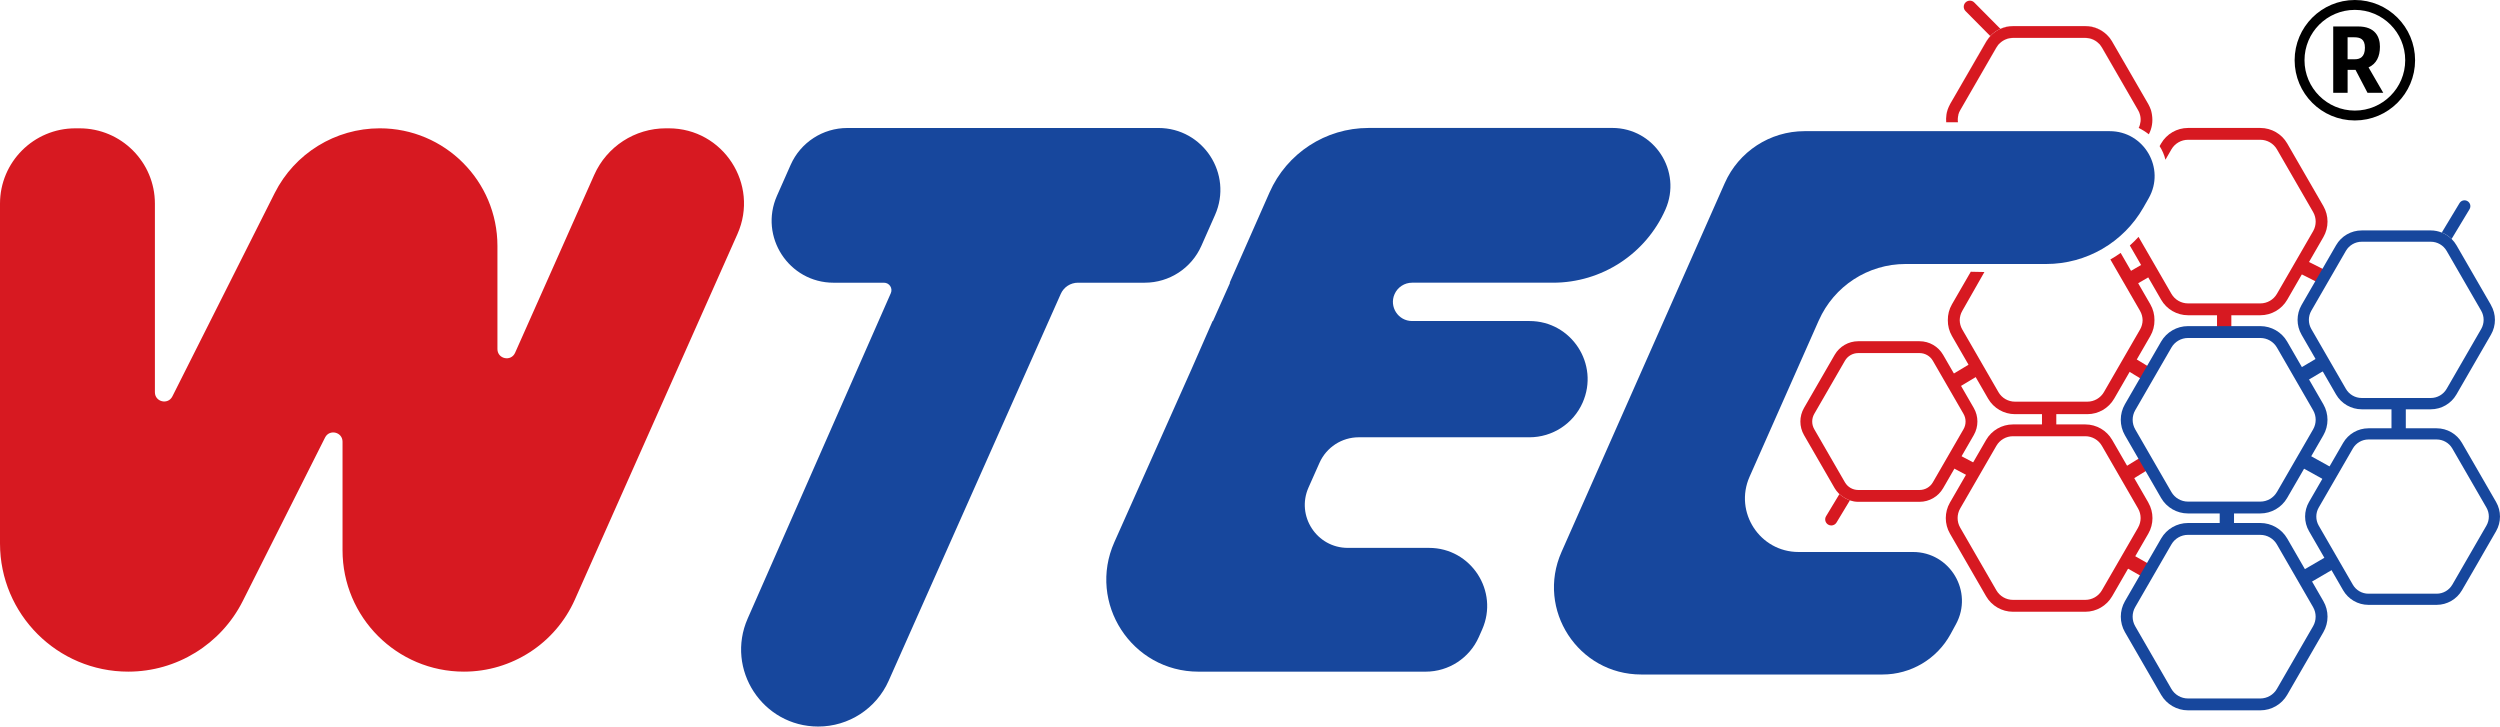 <svg xmlns="http://www.w3.org/2000/svg" id="Layer_2" data-name="Layer 2" viewBox="0 0 1266 367.92"><defs><style>      .cls-1 {        fill: #d71921;      }      .cls-2, .cls-3 {        fill: none;      }      .cls-4 {        fill: #17479d;      }      .cls-3 {        stroke: #000;        stroke-miterlimit: 10;        stroke-width: 5px;      }    </style></defs><g id="Layer_1-2" data-name="Layer 1"><g><g><rect class="cls-1" x="1167.18" y="130.59" width="7.25" height="13.8" transform="translate(521.31 1121.28) rotate(-63.26)"></rect><rect class="cls-1" x="1122.7" y="157.54" width="7.25" height="11"></rect><rect class="cls-1" x="1079.3" y="180.43" width="7.25" height="12.76" transform="translate(360.53 1014.92) rotate(-58.69)"></rect><rect class="cls-1" x="1078.85" y="279.73" width="7.26" height="13.58" transform="translate(298.71 1086.25) rotate(-60.4)"></rect><rect class="cls-1" x="1075.14" y="233.76" width="12.79" height="7.25" transform="translate(35.98 601.93) rotate(-31.6)"></rect><polygon class="cls-2" points="1081.25 183.49 1082.23 181.79 1081.25 183.49 1081.25 183.49"></polygon><g><path class="cls-1" d="M1005.79,21c.29-.47.58-.94.98-1.38-.36.47-.69.94-.98,1.45l-18.35,31.7,18.35-31.77Z"></path><path class="cls-1" d="M1007.89,18.28c-.4.4-.76.83-1.12,1.31.33-.47.69-.94,1.09-1.34l.04.04Z"></path><path class="cls-1" d="M1056.02,13.17c4.21,0,8.2,1.7,11.06,4.64-2.9-2.87-6.89-4.57-11.06-4.57h-36.67c-2.21,0-4.39.51-6.38,1.38v-.04c1.96-.91,4.14-1.41,6.38-1.41h36.67Z"></path><path class="cls-1" d="M1069.59,21.04c-.72-1.2-1.56-2.29-2.5-3.23.98.94,1.81,2.03,2.5,3.23Z"></path><path class="cls-1" d="M1012.97,14.58c-1.92.87-3.66,2.1-5.11,3.66l-12.51-12.62c-1.23-1.23-1.2-3.19,0-4.39,1.23-1.2,3.19-1.2,4.39,0l13.24,13.35Z"></path><path class="cls-1" d="M1010.98,24.02c.22-.36.44-.69.72-1.02-.25.36-.51.73-.72,1.09l-18.32,31.7,18.32-31.77Z"></path><path class="cls-1" d="M1056.02,19.19c2.61,0,5.08,1.05,6.82,2.87-1.78-1.78-4.24-2.83-6.82-2.83h-36.67c-2.58,0-5.04,1.05-6.82,2.83,1.78-1.81,4.21-2.87,6.82-2.87h36.67Z"></path><path class="cls-1" d="M1082.72,55.79l-18.32-31.7c-.22-.36-.47-.73-.73-1.09.29.33.51.65.73,1.02l18.32,31.77Z"></path><path class="cls-1" d="M986.24,55.5c-.29.87-.47,1.78-.62,2.68h-.04c.15-.91.36-1.81.65-2.68Z"></path><path class="cls-1" d="M1089.79,58.18h-.04c-.07-.44-.14-.91-.25-1.34.15.44.22.91.29,1.34Z"></path></g><path class="cls-4" d="M921.05,162.25c7.69-17.36,24.89-28.56,43.88-28.56h71.26c20.34,0,39.12-10.9,49.21-28.57l2.68-4.7c8.65-15.15-2.29-34-19.74-34h-154.53c-17.48,0-33.31,10.31-40.39,26.29l-82.68,186.82h0c-12.92,29.2,8.46,62.04,40.39,62.04h122.18c14.35,0,27.56-7.84,34.44-20.44l2.72-4.99c9-16.49-2.94-36.61-21.73-36.61h-57.95c-19.62,0-32.75-20.18-24.81-38.12l35.06-79.17Z"></path><path class="cls-1" d="M337.2,64.98c-15.69,0-29.91,9.24-36.28,23.57l-24.26,54.55-6.87,15.44-8.95,20.12c-2.05,4.61-8.94,3.15-8.94-1.9v-52.2c0-32.9-26.67-59.58-59.58-59.58h0c-22.51,0-43.1,12.69-53.22,32.8l-51.81,102.96c-2.21,4.4-8.85,2.82-8.85-2.1v-95.5c0-21.07-17.08-38.15-38.15-38.15h-2.13C17.08,64.98,0,82.06,0,103.13v172.06c0,35.86,29.07,64.93,64.93,64.93h0c24.53,0,46.97-13.83,58-35.74l41.68-82.81c2.21-4.4,8.85-2.82,8.85,2.1v54.97c0,33.95,27.53,61.48,61.48,61.48h0c24.29,0,46.31-14.3,56.18-36.5l64.52-145.08,6.87-15.44,10.93-24.58c11.2-25.18-7.23-53.54-34.79-53.54h-1.45Z"></path><path class="cls-4" d="M530.98,64.82h-101.92c-12.41,0-23.65,7.32-28.67,18.66l-6.92,15.63c-9.18,20.73,6,44.06,28.67,44.06h25.51c2.73,0,4.56,2.8,3.46,5.3l-72.47,164.72c-11.35,25.79,7.54,54.73,35.72,54.73h0c15.42,0,29.39-9.08,35.65-23.16l87.17-195.95c1.53-3.43,4.94-5.65,8.7-5.65h33.82c12.41,0,23.65-7.32,28.67-18.66l6.92-15.63c9.18-20.73-6-44.06-28.67-44.06h-55.63Z"></path><path class="cls-4" d="M692.97,64.8c-21.68,0-41.31,12.8-50.07,32.63l-20.19,45.74h.2l-8.66,19.41h-.19l-10.73,24.49-39.01,87.45c-13.76,30.84,8.81,65.61,42.58,65.61h115.06c11.65,0,22.2-6.87,26.91-17.52l1.69-3.81c8.62-19.46-5.63-41.35-26.91-41.35h-41.12c-15.75,0-26.29-16.22-19.88-30.61l5.55-12.48c3.5-7.85,11.29-12.92,19.88-12.92h86.44c11.65,0,22.2-6.87,26.91-17.52h0c8.62-19.46-5.63-41.35-26.91-41.35h-59.44c-7.02,0-11.72-7.23-8.86-13.65h0c1.56-3.5,5.03-5.76,8.86-5.76h71.38c24.61,0,46.91-14.5,56.89-37h0c8.63-19.46-5.61-41.37-26.9-41.37h-123.48Z"></path><path class="cls-4" d="M1144.65,359.71h-36.67c-5.58,0-10.78-3.01-13.58-7.84l-18.33-31.75c-2.79-4.83-2.79-10.84,0-15.68l18.34-31.75c2.79-4.83,7.99-7.84,13.58-7.84h36.67c5.58,0,10.79,3.01,13.58,7.84l18.33,31.75c2.79,4.83,2.79,10.84,0,15.68l-18.34,31.75c-2.79,4.83-7.99,7.84-13.57,7.84ZM1107.98,270.85c-3.45,0-6.65,1.85-8.38,4.84l-18.34,31.75c-1.72,2.98-1.72,6.69,0,9.67l18.33,31.75c1.72,2.98,4.93,4.84,8.38,4.84h36.67s0,0,0,0c3.44,0,6.65-1.85,8.37-4.83l18.34-31.75c1.72-2.98,1.72-6.69,0-9.67l-18.33-31.75c-1.72-2.98-4.93-4.84-8.38-4.84h-36.67Z"></path><path class="cls-4" d="M1257.36,280.53l6.66-11.54c2.63-4.56,2.63-10.22,0-14.78l-17.28-29.93c-2.63-4.56-7.53-7.39-12.8-7.39h-34.57c-5.26,0-10.17,2.83-12.8,7.38l-17.29,29.93c-2.63,4.56-2.63,10.22,0,14.78l17.28,29.93c2.63,4.56,7.53,7.39,12.8,7.39h34.57c5.26,0,10.17-2.83,12.8-7.38l8.08-13.93,2.55-4.46ZM1241.84,296.09c-1.62,2.81-4.65,4.56-7.9,4.56h-34.57c-3.25,0-6.27-1.75-7.89-4.56l-17.28-29.93c-1.62-2.81-1.62-6.31,0-9.12l17.29-29.93c1.62-2.81,4.65-4.56,7.89-4.56h34.57c3.25,0,6.27,1.75,7.9,4.56l17.28,29.93c1.63,2.81,1.62,6.31,0,9.12l-17.28,29.93Z"></path><polygon class="cls-2" points="1085.73 148.57 1081.13 140.59 1081.13 140.59 1085.73 148.57"></polygon><g><path class="cls-2" d="M1171.35,207.74l-18.33-31.75c-1.72-2.98-4.93-4.84-8.38-4.84h-36.67c-3.45,0-6.65,1.85-8.38,4.83l-18.34,31.75c-1.72,2.98-1.72,6.69,0,9.67l18.33,31.75c1.72,2.98,4.93,4.84,8.37,4.84h36.67c3.44,0,6.66-1.85,8.38-4.83l18.34-31.75c1.72-2.98,1.72-6.69,0-9.67Z"></path><path class="cls-4" d="M1169.48,232.66l7.07-12.24c2.79-4.83,2.79-10.84,0-15.68l-18.33-31.75c-2.79-4.83-7.99-7.84-13.58-7.84h-36.67c-5.58,0-10.78,3-13.58,7.83l-18.34,31.75c-2.79,4.83-2.79,10.84,0,15.68l18.33,31.76c2.79,4.83,7.99,7.84,13.57,7.84h36.67c5.58,0,10.78-3,13.58-7.83l7.36-12.7,3.92-6.81h-.01ZM1153.02,249.17c-1.72,2.98-4.93,4.84-8.38,4.84h-36.67c-3.44,0-6.65-1.86-8.37-4.84l-18.33-31.75c-1.72-2.98-1.72-6.69,0-9.67l18.34-31.75c1.72-2.98,4.93-4.84,8.38-4.84h36.67c3.44,0,6.66,1.86,8.38,4.84l18.33,31.75c1.72,2.98,1.72,6.69,0,9.67l-18.34,31.75Z"></path></g><g><path class="cls-2" d="M1238.98,127.04c-1.64-2.85-4.71-4.62-8-4.62h-35.01c-3.29,0-6.35,1.77-8,4.61l-17.51,30.32c-1.64,2.85-1.64,6.39,0,9.24l17.51,30.32c1.64,2.85,4.71,4.62,8,4.62h35.01c3.29,0,6.35-1.77,8-4.62l17.51-30.32c1.64-2.85,1.64-6.39,0-9.24l-17.51-30.32Z"></path><path class="cls-4" d="M1241.56,121.08s-.05-.06-.07-.08l9.08-15.06c.85-1.4.39-3.22-1.01-4.07-1.41-.85-3.23-.4-4.07,1.01l-8.96,14.87c2.3.9,4.03,2.34,5.04,3.33Z"></path><path class="cls-4" d="M1261.45,154.49l-17.51-30.32c-.66-1.15-1.47-2.17-2.39-3.09-1-.99-2.73-2.43-5.04-3.33v.02c-1.75-.69-3.62-1.08-5.54-1.08h-35.01c-5.33,0-10.3,2.86-12.96,7.48l-17.51,30.32c-2.66,4.62-2.66,10.35,0,14.97l17.5,30.32c2.66,4.61,7.63,7.48,12.96,7.49h35.01c5.33,0,10.3-2.87,12.96-7.48l17.51-30.32c2.67-4.62,2.67-10.35,0-14.97ZM1256.48,166.6l-17.51,30.32c-1.65,2.85-4.71,4.62-8,4.62h-35.01c-3.29,0-6.35-1.77-8-4.62l-17.51-30.32c-1.64-2.85-1.64-6.39,0-9.24l17.51-30.32c1.65-2.85,4.71-4.62,8-4.62h35.01c3.29,0,6.35,1.77,8,4.62l17.51,30.32c1.64,2.85,1.64,6.39,0,9.24Z"></path></g><path class="cls-2" d="M1064.41,225.76c-1.73-2.98-4.93-4.84-8.38-4.84h-36.66c-3.45,0-6.65,1.85-8.38,4.83l-18.34,31.75c-1.72,2.98-1.73,6.69,0,9.67l18.33,31.76c1.72,2.98,4.93,4.84,8.38,4.84h36.67c3.44,0,6.65-1.85,8.38-4.83l18.34-31.75c1.72-2.98,1.72-6.69,0-9.67l-18.33-31.75Z"></path><g><path class="cls-2" d="M978.79,182.67c-1.38-2.39-3.95-3.87-6.71-3.87h-31.09c-2.76,0-5.33,1.48-6.71,3.87l-15.54,26.92c-1.38,2.39-1.38,5.36,0,7.75l15.54,26.92c1.38,2.39,3.95,3.87,6.71,3.87h31.09c2.76,0,5.33-1.48,6.71-3.87l15.54-26.92c1.38-2.39,1.38-5.36,0-7.74l-15.54-26.92Z"></path><path class="cls-2" d="M938.87,253.95c-.52-.09-1.04-.24-1.56-.39.8.25,1.34.35,1.56.39Z"></path><path class="cls-1" d="M938.87,253.95s0,0,0,0t0,0Z"></path><path class="cls-1" d="M999.52,206.59l-15.54-26.92c-2.45-4.24-7.01-6.87-11.9-6.87h-31.09c-4.89,0-9.45,2.63-11.9,6.87l-15.54,26.92c-2.45,4.24-2.45,9.5,0,13.74l15.54,26.92c.5.86,1.14,1.66,1.85,2.42,2.31,2.29,4.78,3.38,6.37,3.88.52.15,1.04.3,1.56.39t0,0c.71.12,1.42.18,2.12.18h31.09c4.9,0,9.46-2.63,11.9-6.87l15.54-26.92c2.45-4.24,2.45-9.5,0-13.74ZM994.33,217.34l-15.54,26.92c-1.38,2.39-3.95,3.87-6.71,3.87h-31.09c-2.76,0-5.33-1.49-6.71-3.87l-15.54-26.92c-1.38-2.39-1.38-5.36,0-7.75l15.54-26.92c1.38-2.39,3.95-3.87,6.71-3.87h31.09c2.76,0,5.33,1.49,6.71,3.88l15.54,26.92c1.38,2.39,1.38,5.36,0,7.74Z"></path><path class="cls-1" d="M931.46,250.24l-6.74,11.18c-.88,1.46-.41,3.35,1.05,4.24.48.29,1.03.44,1.59.44,1.09,0,2.08-.56,2.65-1.49l6.74-11.18c.19.06.38.09.56.14-1.59-.5-4.05-1.6-6.37-3.88.18.19.33.39.52.57Z"></path></g><g><path class="cls-2" d="M1064.41,225.76c-1.73-2.98-4.93-4.84-8.38-4.84h-36.66c-3.45,0-6.65,1.85-8.38,4.83l-18.34,31.75c-1.72,2.98-1.73,6.69,0,9.67l18.33,31.76c1.72,2.98,4.93,4.84,8.38,4.84h36.67c3.44,0,6.65-1.85,8.38-4.83l18.34-31.75c1.72-2.98,1.72-6.69,0-9.67l-18.33-31.75Z"></path><path class="cls-1" d="M1087.93,254.52l-18.33-31.75c-2.79-4.84-7.99-7.84-13.58-7.84h-36.66c-5.58,0-10.78,3-13.58,7.84l-18.34,31.75c-2.79,4.83-2.79,10.84,0,15.67l18.33,31.76c2.79,4.83,7.99,7.84,13.57,7.84h7.92s28.77,0,28.77,0c5.57,0,10.76-3.01,13.55-7.83l18.34-31.75c2.79-4.83,2.79-10.84,0-15.68ZM1082.73,267.19l-18.34,31.75c-1.72,2.98-4.93,4.83-8.38,4.83h-36.67c-3.44,0-6.65-1.85-8.38-4.84l-18.33-31.76c-1.73-2.98-1.72-6.69,0-9.67l18.34-31.75c1.72-2.98,4.93-4.84,8.38-4.84h36.66c3.45,0,6.65,1.86,8.38,4.84l18.33,31.75c1.72,2.98,1.72,6.69,0,9.67Z"></path></g><rect class="cls-1" x="990.74" y="229.22" width="7.25" height="12.96" transform="translate(320.22 1003.71) rotate(-62.06)"></rect><rect class="cls-1" x="988.59" y="186.49" width="12.38" height="7.25" transform="translate(44 539.05) rotate(-30.97)"></rect><rect class="cls-1" x="1076.63" y="135.45" width="12.6" height="7.25" transform="translate(76.53 562.44) rotate(-30.13)"></rect><rect class="cls-4" x="1211.05" y="204" width="7.25" height="16.92"></rect><rect class="cls-4" x="1164.52" y="284.96" width="18.76" height="7.25" transform="translate(14.38 630.4) rotate(-30.24)"></rect><rect class="cls-4" x="1124.06" y="256.64" width="7.25" height="11.18"></rect><rect class="cls-4" x="1169.44" y="228.37" width="7.26" height="16.65" transform="translate(396.95 1147.61) rotate(-60.98)"></rect><rect class="cls-4" x="1164.88" y="183.18" width="13" height="7.25" transform="translate(68.39 623.19) rotate(-30.65)"></rect><rect class="cls-1" x="1034.06" y="207.27" width="7.25" height="10.88"></rect></g><g><path class="cls-1" d="M1083.75,157.49c.83,1.44,1.24,3.05,1.27,4.66-.03,1.61-.44,3.23-1.27,4.67l-18.33,31.75c-1.72,2.98-4.93,4.83-8.38,4.83h-36.67c-3.44,0-6.65-1.85-8.37-4.84l-18.33-31.76c-.83-1.44-1.24-3.05-1.27-4.66.03-1.62.44-3.23,1.27-4.67l11.23-19.72c-2.62-.05-4.96-.1-6.9-.14l-9.54,16.51c-1.43,2.47-2.11,5.24-2.08,8.01-.03,2.77.66,5.54,2.08,8.01l18.33,31.75c2.79,4.83,7.99,7.84,13.58,7.84h11.85s24.84,0,24.84,0c5.57,0,10.76-3.01,13.55-7.84l8.15-14.12h0s2.48-4.3,2.48-4.3l.98-1.7,6.72-11.63c1.42-2.47,2.11-5.24,2.08-8.01.03-2.77-.66-5.54-2.08-8.01l-3.22-5.57-4.6-7.98h0s-3.79-6.57-3.79-6.57l-3.43-5.93c-1.66,1.19-3.38,2.31-5.21,3.32l15.06,26.08Z"></path><path class="cls-1" d="M1176.57,104.4l-18.33-31.76c-2.79-4.83-7.99-7.84-13.58-7.84h-36.67c-5.58,0-10.78,3-13.58,7.83l-.79,1.37c1.32,2.05,2.34,4.34,2.96,6.88l3.03-5.25c1.72-2.98,4.93-4.84,8.38-4.84h36.67c3.44,0,6.65,1.85,8.38,4.84l18.33,31.76c1.72,2.98,1.72,6.69,0,9.67l-18.34,31.75c-1.72,2.98-4.93,4.83-8.38,4.83h-36.66c-3.44,0-6.65-1.85-8.38-4.84l-16.66-28.85c-1.37,1.53-2.85,2.97-4.41,4.37l15.87,27.48c2.79,4.83,7.99,7.84,13.58,7.84h36.66c5.58,0,10.79-3,13.58-7.83l18.33-31.75c2.79-4.83,2.79-10.84,0-15.67Z"></path><path class="cls-1" d="M991.68,58.18c.22-.83.51-1.63.98-2.39l18.32-31.77c.22-.36.44-.69.72-1.02.22-.36.51-.65.84-.94,1.78-1.81,4.21-2.87,6.82-2.87h36.67c2.61,0,5.08,1.05,6.82,2.87.36.29.62.58.83.94.29.33.51.65.73,1.02l18.32,31.77c.47.76.76,1.56.98,2.39.59,2.2.34,4.54-.68,6.61,1.81.88,3.54,1.96,5.13,3.22,1.62-3.02,2.13-6.47,1.61-9.82-.07-.44-.14-.91-.25-1.34-.07-.47-.22-.91-.36-1.34,0-.04-.04-.07-.04-.11-.33-.87-.69-1.74-1.16-2.58l-18.35-31.74v-.04c-.72-1.2-1.56-2.29-2.5-3.23-2.9-2.87-6.89-4.57-11.06-4.57h-36.67c-2.21,0-4.39.51-6.38,1.38v-.04c-1.92.87-3.66,2.1-5.11,3.66l.04.04c-.4.4-.76.83-1.12,1.31v.04c-.36.47-.69.94-.98,1.45l-18.35,31.7v.04c-.47.83-.83,1.7-1.16,2.58,0,.04-.04.07-.04.11-.29.87-.47,1.78-.62,2.68-.19,1.23-.2,2.47-.11,3.71h5.94c-.16-1.23-.08-2.49.23-3.71Z"></path></g></g><g><path d="M1181.54,46.99V13.4h12.64c8.68,0,11.02,5.33,11.02,10.25s-1.76,8.67-5.77,10.48l7.44,12.85h-7.97l-6.06-11.6h-4.01v11.6h-7.3ZM1188.83,30.01h3.67c2.53,0,5.1-1.07,5.1-5.84,0-4.5-2.48-5.29-5.49-5.29h-3.29v11.13Z"></path><circle class="cls-3" cx="1192.5" cy="30.5" r="28"></circle></g></g></svg>
